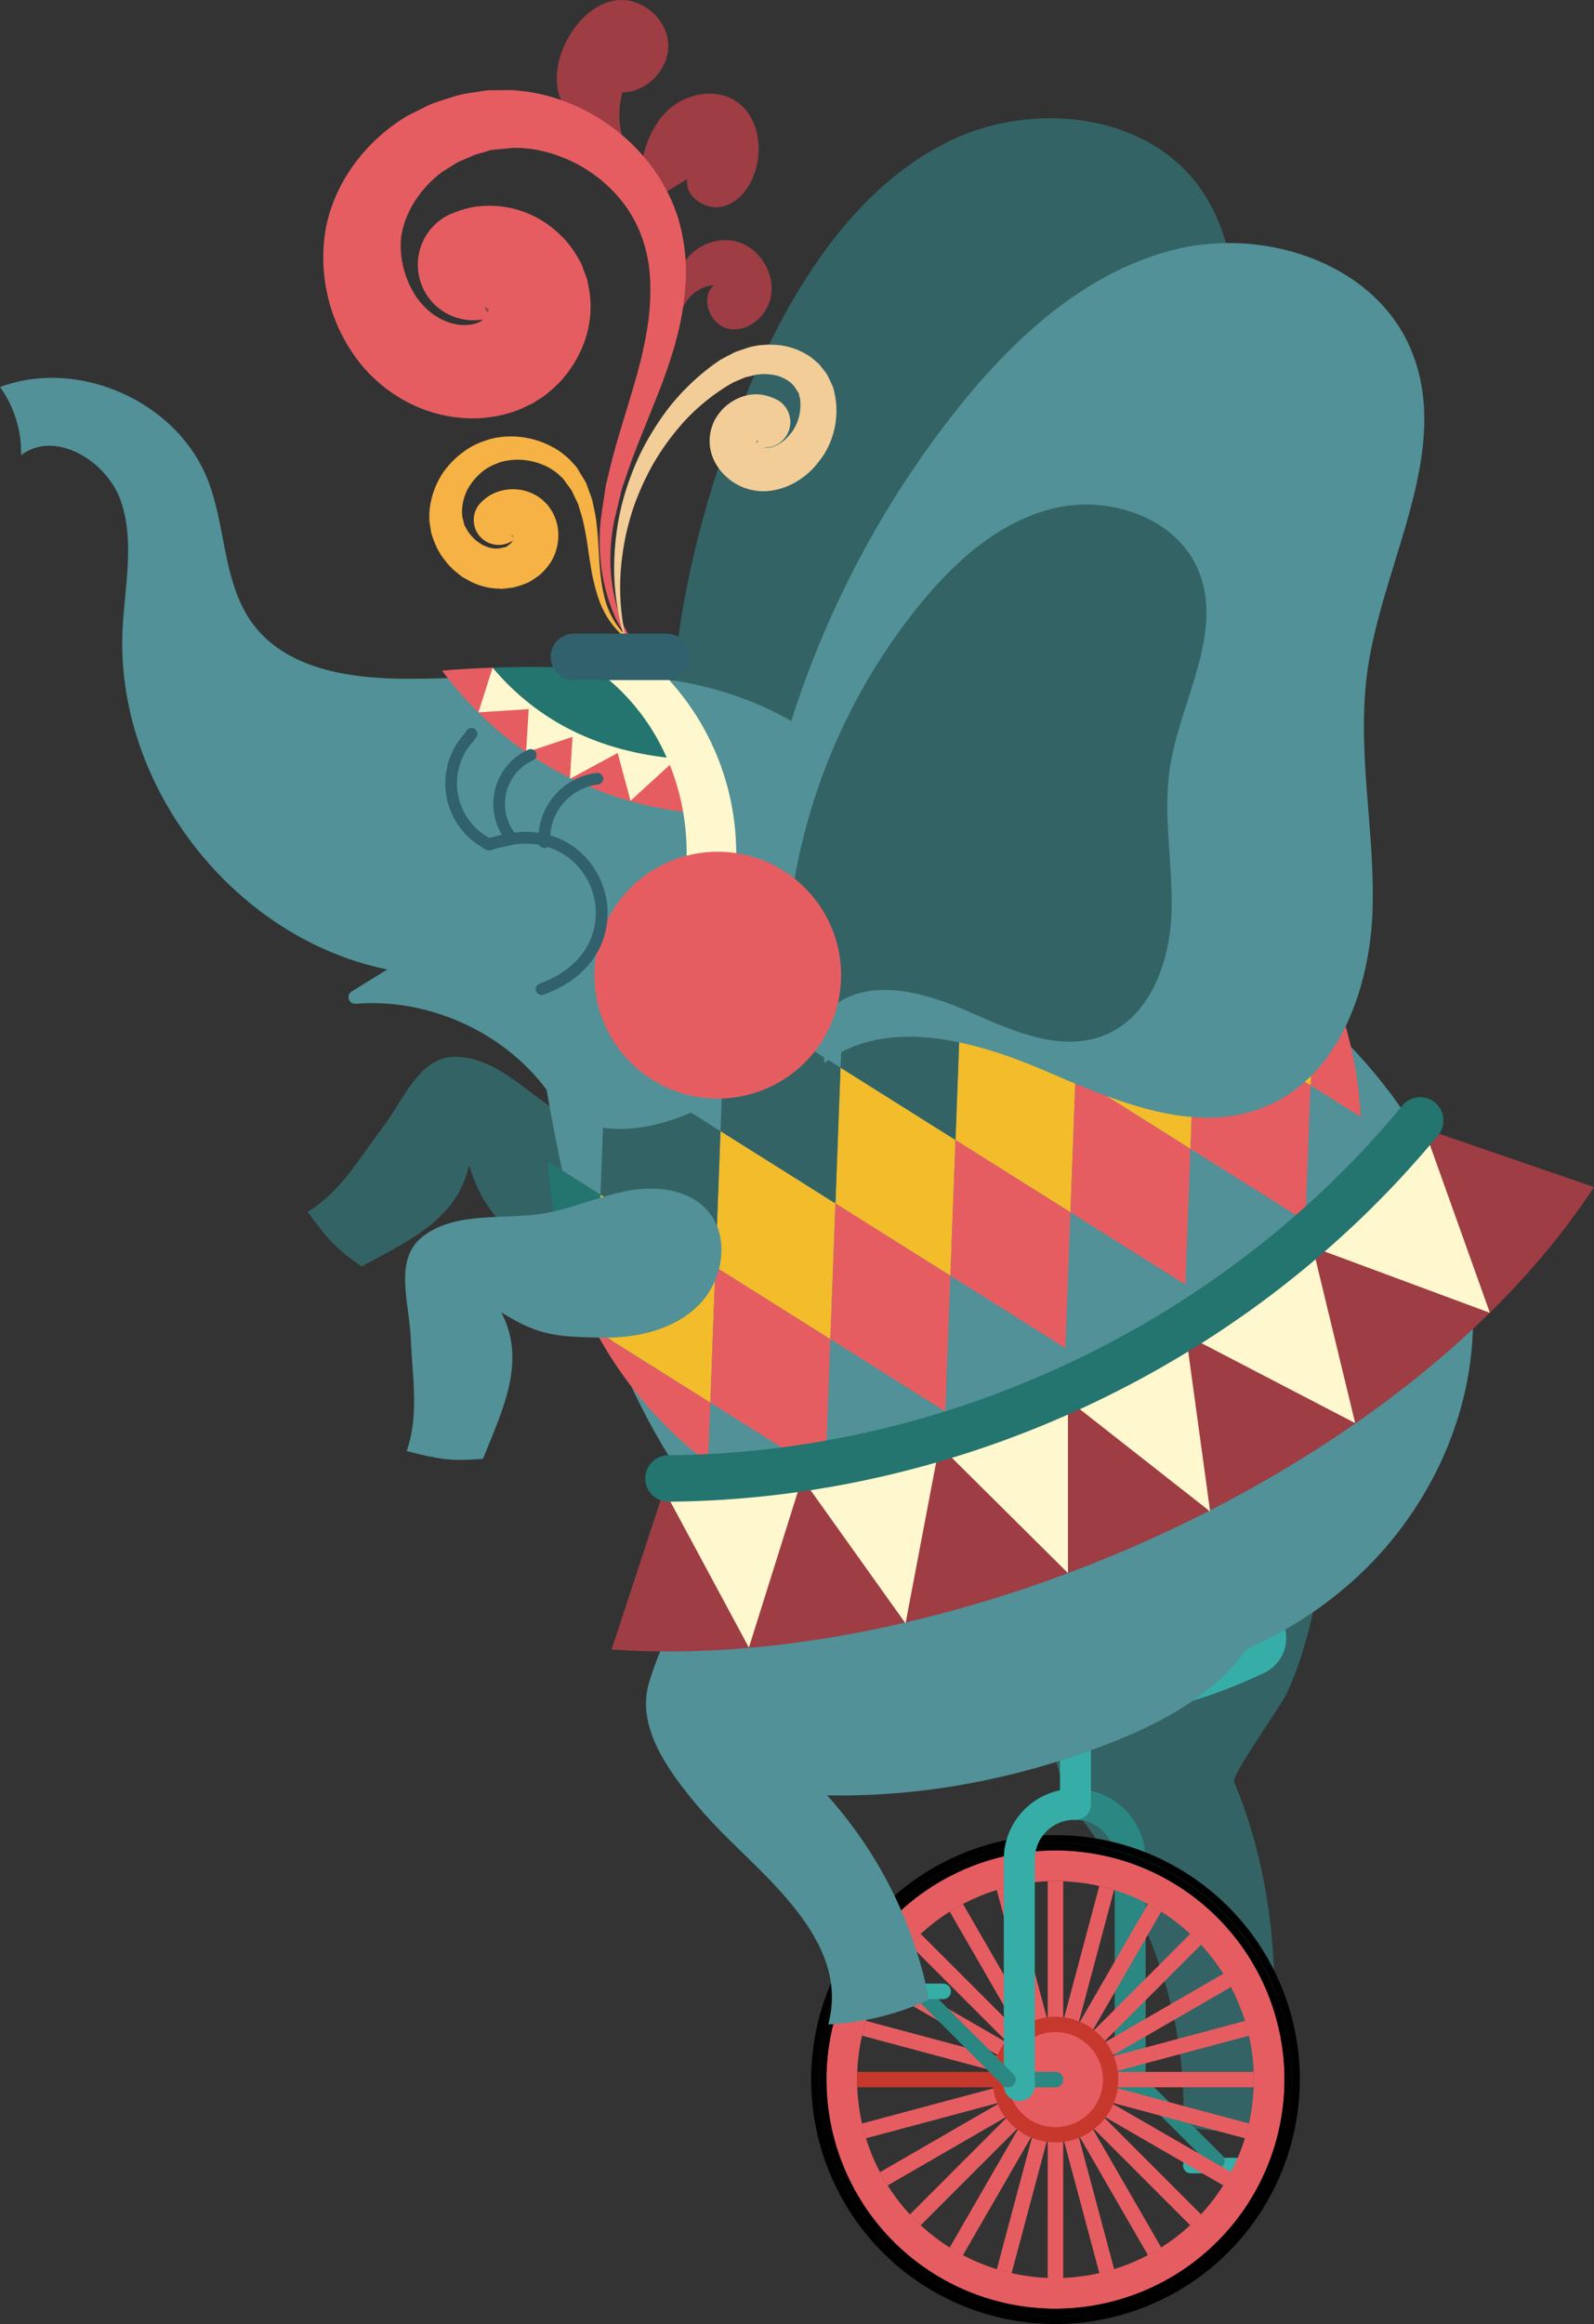 <?xml version="1.0" encoding="UTF-8"?> <svg xmlns="http://www.w3.org/2000/svg" xmlns:xlink="http://www.w3.org/1999/xlink" id="Group_276" data-name="Group 276" width="553.726" height="806.904" viewBox="0 0 553.726 806.904"><rect x="0" y="0" width="553.726" height="806.904" fill="#333333" stroke="none"/><defs><clipPath id="clip-path"><rect id="Rectangle_291" data-name="Rectangle 291" width="553.726" height="806.904" fill="none"></rect></clipPath></defs><g id="Group_275" data-name="Group 275" transform="translate(0 0)" clip-path="url(#clip-path)"><path id="Path_1322" data-name="Path 1322" d="M105.223,75.78c8.59,5.058,18.435,7.627,27.2,12.38s16.861,12.739,17.439,22.69c.71,12.314-11.139,22.783-23.427,23.878s-24.19-5.1-33.51-13.184c-11.517-9.991-16-14.113-20.771-28.6-3.943,18.561-20.625,26.128-37.327,35.143-9.433-6.572-11.9-9.712-18.727-18.966C27.309,102.452,34.08,90.537,41.96,80.135S54.977,54.8,68.015,55.281c14.365.544,24.827,13.2,37.208,20.5" transform="translate(90.759 311.624)" fill="#336365"></path><path id="Path_1323" data-name="Path 1323" d="M219.777,30.473c22.192,31.293,6.174,74.269,8.875,112.539,1.945,27.516,13.974,53.272,19,80.39s.81,59.366-21.866,75.066c-22.006,15.228-51.633,9.008-77.894,3.863s-57.839-6.857-75.232,13.489a99.691,99.691,0,0,0-36.59-53.843A339.5,339.5,0,0,1,70,84.721c14.239-28.77,33.915-56.638,62.792-70.665s68.421-9.765,86.988,16.416" transform="translate(197.154 34.874)" fill="#336365"></path><path id="Path_1324" data-name="Path 1324" d="M146.873,100.168a31.37,31.37,0,0,1,3.352,21.774c-2.808,12.852-5.51,24.84-11.139,36.862-1.752,3.751-19.1,28.272-18.215,30.39,15.66,37.486,17.12,80.1,9.991,120.1-9.154,2.41-18.395,1.115-27.755-.279,2.011-37.745-11.969-75.829-34.559-106.126-10.455-14.033-12.719-34.141-13.788-51.613s2.854-35.555,12.938-49.854c9.333-13.237,31.027-28.538,47.789-24.655,12.832,2.974,25.219,11.9,31.386,23.4" transform="translate(307.796 429.381)" fill="#336365"></path><path id="Path_1325" data-name="Path 1325" d="M88.785,118.234H64.6a2.688,2.688,0,1,1,0-5.377H88.785a2.688,2.688,0,1,1,0,5.377" transform="translate(349.049 636.32)" fill="#36aea7"></path><path id="Path_1326" data-name="Path 1326" d="M91.184,143.213a2.674,2.674,0,0,1-1.9-.79l-29.7-29.693a2.69,2.69,0,0,1,3.8-3.8l29.693,29.7a2.689,2.689,0,0,1-1.9,4.587" transform="translate(331.528 609.721)" fill="#2a8781"></path><path id="Path_1327" data-name="Path 1327" d="M56.27,93.567v10.708a13.709,13.709,0,0,1,13.688,13.695V196.54a5.374,5.374,0,1,0,10.747,0V117.969a24.522,24.522,0,0,0-24.436-24.4" transform="translate(317.266 527.557)" fill="#2a8781"></path><path id="Path_1328" data-name="Path 1328" d="M122.8,96.784a79.55,79.55,0,1,0,79.553,79.553A79.643,79.643,0,0,0,122.8,96.784m0,148.459a68.909,68.909,0,1,1,68.912-68.905A68.98,68.98,0,0,1,122.8,245.243" transform="translate(243.85 545.696)" fill="#e65d61"></path><path id="Path_1329" data-name="Path 1329" d="M212.2,180.859a84.874,84.874,0,1,0-84.877,84.871A84.975,84.975,0,0,0,212.2,180.859m-84.877,82.208a82.212,82.212,0,1,1,82.215-82.208,82.3,82.3,0,0,1-82.215,82.208" transform="translate(239.334 541.174)"></path><path id="Path_1330" data-name="Path 1330" d="M125.058,96.383a82.212,82.212,0,1,0,82.215,82.209,82.3,82.3,0,0,0-82.215-82.209m0,161.762a79.553,79.553,0,1,1,79.553-79.553,79.643,79.643,0,0,1-79.553,79.553" transform="translate(241.595 543.435)"></path><rect id="Rectangle_263" data-name="Rectangle 263" width="5.324" height="59.333" transform="translate(363.991 653.121)" fill="#c7382c"></rect><rect id="Rectangle_264" data-name="Rectangle 264" width="5.324" height="59.333" transform="translate(363.991 731.606)" fill="#c7382c"></rect><rect id="Rectangle_265" data-name="Rectangle 265" width="59.333" height="5.324" transform="translate(376.232 719.371)" fill="#c7382c"></rect><rect id="Rectangle_266" data-name="Rectangle 266" width="59.333" height="5.324" transform="translate(297.74 719.371)" fill="#c7382c"></rect><rect id="Rectangle_267" data-name="Rectangle 267" width="5.319" height="59.333" transform="translate(346.249 656.158) rotate(-14.999)" fill="#e65d61"></rect><rect id="Rectangle_268" data-name="Rectangle 268" width="5.319" height="59.33" transform="translate(366.563 731.972) rotate(-14.999)" fill="#e65d61"></rect><rect id="Rectangle_269" data-name="Rectangle 269" width="59.33" height="5.319" transform="translate(375.215 716.972) rotate(-14.973)" fill="#e65d61"></rect><rect id="Rectangle_270" data-name="Rectangle 270" width="59.33" height="5.319" transform="translate(299.403 737.285) rotate(-14.973)" fill="#e65d61"></rect><rect id="Rectangle_271" data-name="Rectangle 271" width="5.321" height="59.336" transform="translate(329.892 663.68) rotate(-29.999)" fill="#e65d61"></rect><rect id="Rectangle_272" data-name="Rectangle 272" width="5.324" height="59.328" transform="translate(369.136 731.659) rotate(-30.002)" fill="#e65d61"></rect><rect id="Rectangle_273" data-name="Rectangle 273" width="59.333" height="5.319" transform="translate(373.622 714.95) rotate(-30.02)" fill="#e65d61"></rect><rect id="Rectangle_274" data-name="Rectangle 274" width="59.333" height="5.319" transform="matrix(0.866, -0.5, 0.5, 0.866, 305.649, 754.195)" fill="#e65d61"></rect><rect id="Rectangle_275" data-name="Rectangle 275" width="5.323" height="59.332" transform="translate(316.045 675.185) rotate(-45)" fill="#e65d61"></rect><rect id="Rectangle_276" data-name="Rectangle 276" width="5.321" height="59.33" transform="translate(371.546 730.686) rotate(-45)" fill="#e65d61"></rect><rect id="Rectangle_277" data-name="Rectangle 277" width="59.332" height="5.323" transform="matrix(0.707, -0.707, 0.707, 0.707, 371.543, 713.376)" fill="#e65d61"></rect><rect id="Rectangle_278" data-name="Rectangle 278" width="59.33" height="5.321" transform="translate(316.046 768.876) rotate(-45)" fill="#e65d61"></rect><rect id="Rectangle_279" data-name="Rectangle 279" width="5.319" height="59.333" transform="matrix(0.5, -0.866, 0.866, 0.5, 305.646, 689.88)" fill="#e65d61"></rect><rect id="Rectangle_280" data-name="Rectangle 280" width="5.321" height="59.33" transform="translate(373.619 729.126) rotate(-59.998)" fill="#e65d61"></rect><rect id="Rectangle_281" data-name="Rectangle 281" width="59.33" height="5.321" transform="matrix(0.5, -0.866, 0.866, 0.5, 369.132, 712.399)" fill="#e65d61"></rect><rect id="Rectangle_282" data-name="Rectangle 282" width="59.328" height="5.324" transform="matrix(0.5, -0.866, 0.866, 0.5, 329.886, 780.371)" fill="#e65d61"></rect><rect id="Rectangle_283" data-name="Rectangle 283" width="5.319" height="59.333" transform="translate(299.401 706.769) rotate(-75.003)" fill="#e65d61"></rect><rect id="Rectangle_284" data-name="Rectangle 284" width="5.319" height="59.33" transform="translate(375.216 727.081) rotate(-75.001)" fill="#e65d61"></rect><rect id="Rectangle_285" data-name="Rectangle 285" width="59.333" height="5.319" transform="matrix(0.258, -0.966, 0.966, 0.258, 366.577, 712.097)" fill="#e65d61"></rect><rect id="Rectangle_286" data-name="Rectangle 286" width="59.33" height="5.319" transform="matrix(0.258, -0.966, 0.966, 0.258, 346.262, 787.909)" fill="#e65d61"></rect><rect id="Rectangle_287" data-name="Rectangle 287" width="59.333" height="5.324" transform="translate(297.74 719.371)" fill="#c7382c"></rect><rect id="Rectangle_288" data-name="Rectangle 288" width="59.333" height="5.324" transform="translate(376.232 719.371)" fill="#e65d61"></rect><rect id="Rectangle_289" data-name="Rectangle 289" width="5.324" height="59.333" transform="translate(363.991 653.121)" fill="#e65d61"></rect><rect id="Rectangle_290" data-name="Rectangle 290" width="5.324" height="59.333" transform="translate(363.991 731.606)" fill="#e65d61"></rect><path id="Path_1331" data-name="Path 1331" d="M90.658,125.04A19.155,19.155,0,1,1,71.5,105.882,19.157,19.157,0,0,1,90.658,125.04" transform="translate(295.153 596.993)" fill="#e65d61"></path><path id="Path_1332" data-name="Path 1332" d="M73.76,149.121A21.82,21.82,0,1,1,95.58,127.3a21.843,21.843,0,0,1-21.82,21.82m0-38.316a16.5,16.5,0,1,0,16.5,16.5,16.517,16.517,0,0,0-16.5-16.5" transform="translate(292.892 594.732)" fill="#c7382c"></path><path id="Path_1333" data-name="Path 1333" d="M67.806,113.733H55.692a2.685,2.685,0,1,1,0-5.37H67.806a2.685,2.685,0,1,1,0,5.37" transform="translate(298.846 610.982)" fill="#2a8781"></path><path id="Path_1334" data-name="Path 1334" d="M60.838,145.395a5.369,5.369,0,0,1-5.37-5.37V91.651a5.374,5.374,0,1,1,10.747,0v48.373a5.374,5.374,0,0,1-5.377,5.37" transform="translate(312.744 486.437)" fill="#36aea7"></path><path id="Path_1335" data-name="Path 1335" d="M76.972,93.561A24.472,24.472,0,0,0,52.53,118v78.571a5.377,5.377,0,0,0,10.754,0V118a13.794,13.794,0,0,1,14.08-13.695V93.6c-.139,0-.259-.04-.392-.04" transform="translate(296.179 527.524)" fill="#36aea7"></path><path id="Path_1336" data-name="Path 1336" d="M80.254,138.962a2.674,2.674,0,0,1-1.9-.79l-29.7-29.693a2.69,2.69,0,0,1,3.8-3.8l29.693,29.7a2.688,2.688,0,0,1-1.9,4.587" transform="translate(269.902 585.753)" fill="#2a8781"></path><path id="Path_1337" data-name="Path 1337" d="M72.183,109.125H48a2.688,2.688,0,1,1,0-5.377H72.183a2.688,2.688,0,1,1,0,5.377" transform="translate(255.476 584.961)" fill="#36aea7"></path><path id="Path_1338" data-name="Path 1338" d="M117.341,125.3c-22.032,0-43.68-5.417-64.8-16.264a13.437,13.437,0,1,1,12.281-23.9c34.732,17.837,69.948,17.784,107.673-.179a13.436,13.436,0,0,1,11.551,24.263c-22.51,10.721-44.8,16.085-66.708,16.085" transform="translate(255.107 471.599)" fill="#36aea7"></path><path id="Path_1339" data-name="Path 1339" d="M228.924,382.49c-29.348,2.542-59.519-2.921-85.534-16.729-37.772-20.041-64.863-56.405-81.545-95.777S37.854,188,31.3,145.749c-3.452-22.205-6.691-45.233-.657-66.881s23.924-41.649,46.368-42.8c16.622-.856,31.85,8.331,46.455,16.31,47.875,26.175,100.909,42.458,147.124,71.468s86.709,75.749,87.353,130.3c.4,33.364-14.783,66.164-38.967,89.146s-56.81,36.318-90.048,39.2" transform="translate(153.747 203.027)" fill="#519197"></path><path id="Path_1340" data-name="Path 1340" d="M31.155,109.605l39.929,25.1,1.772-47.125L32.928,62.48Z" transform="translate(175.663 352.28)" fill="#f3bc2b"></path><path id="Path_1341" data-name="Path 1341" d="M37.437,106.287l39.929,25.1,1.772-47.125L39.21,59.162Z" transform="translate(211.081 333.57)" fill="#f3bc2b"></path><path id="Path_1342" data-name="Path 1342" d="M43.719,102.968l39.929,25.1,1.772-47.125-39.929-25.1Z" transform="translate(246.499 314.861)" fill="#f3bc2b"></path><path id="Path_1343" data-name="Path 1343" d="M50,99.65l39.929,25.1L91.7,77.624l-39.929-25.1Z" transform="translate(281.918 296.151)" fill="#f3bc2b"></path><path id="Path_1344" data-name="Path 1344" d="M56.282,96.332l39.929,25.1,1.772-47.125-39.929-25.1Z" transform="translate(317.336 277.441)" fill="#f3bc2b"></path><path id="Path_1345" data-name="Path 1345" d="M104.3,71l-.04.365.053.093L102.552,118.1,62.563,93.048l1.845-47.158L103.933,70.73Z" transform="translate(352.748 258.737)" fill="#f3bc2b"></path><path id="Path_1346" data-name="Path 1346" d="M31.422,102.506l39.929,25.1L73.124,80.48l-39.929-25.1Z" transform="translate(177.168 312.252)" fill="#336365"></path><path id="Path_1347" data-name="Path 1347" d="M46.961,72.26l-1.845,47.152-.478-.909A139.187,139.187,0,0,1,28.673,60.749Z" transform="translate(161.667 342.52)" fill="#24746f"></path><path id="Path_1348" data-name="Path 1348" d="M37.7,99.188l39.929,25.1,1.772-47.125-39.929-25.1Z" transform="translate(212.587 293.542)" fill="#336365"></path><path id="Path_1349" data-name="Path 1349" d="M43.986,95.869l39.929,25.1,1.772-47.125-39.929-25.1Z" transform="translate(248.006 274.833)" fill="#336365"></path><path id="Path_1350" data-name="Path 1350" d="M50.268,92.551,90.2,117.65l1.772-47.125L52.04,45.426Z" transform="translate(283.424 256.123)" fill="#24746f"></path><path id="Path_1351" data-name="Path 1351" d="M58.322,42.107,56.55,89.232l39.923,25.1,1.779-47.125Z" transform="translate(318.843 237.411)" fill="#24746f"></path><path id="Path_1352" data-name="Path 1352" d="M37.17,113.386l39.929,25.1L78.872,91.36l-39.929-25.1Z" transform="translate(209.575 373.598)" fill="#e65d61"></path><path id="Path_1353" data-name="Path 1353" d="M71.139,94.64l-.87,20.811A140.36,140.36,0,0,1,31.15,69.587Z" transform="translate(175.633 392.351)" fill="#e65d61"></path><path id="Path_1354" data-name="Path 1354" d="M102.219,88.477l.146.272L62.841,63.916l.77-21.223a139.143,139.143,0,0,1,38.608,45.784" transform="translate(354.316 240.715)" fill="#24746f"></path><path id="Path_1355" data-name="Path 1355" d="M70.358,49.741a141.266,141.266,0,0,1,15.633,57.574L68.586,96.388Z" transform="translate(386.707 280.454)" fill="#e65d61"></path><path id="Path_1356" data-name="Path 1356" d="M43.452,110.068l39.929,25.1,1.772-47.125-39.929-25.1Z" transform="translate(244.993 354.888)" fill="#e65d61"></path><path id="Path_1357" data-name="Path 1357" d="M49.733,106.75l39.929,25.1,1.772-47.125-39.929-25.1Z" transform="translate(280.411 336.179)" fill="#e65d61"></path><path id="Path_1358" data-name="Path 1358" d="M56.015,103.431l39.929,25.1,1.772-47.125-39.929-25.1Z" transform="translate(315.83 317.469)" fill="#e65d61"></path><path id="Path_1359" data-name="Path 1359" d="M64.07,52.987,62.3,100.113l39.929,25.1L104,78.087Z" transform="translate(351.249 298.758)" fill="#e65d61"></path><path id="Path_1360" data-name="Path 1360" d="M97.1,287.407a95.3,95.3,0,0,0,35.024-8.577,148.537,148.537,0,0,0-35.4-70.963c33.477.637,66.688-5.895,97.556-17.864,14.306-5.543,28.239-12.526,39.159-22.7s18.581-23.911,18.415-38.23c-.186-16.642-11.1-32.216-25.976-41.635s-33.225-13.257-51.261-13.7c-31.08-.77-62.353,8.265-87.413,25.252S43.453,140.8,34.949,168.4c-4.667,15.135,5.809,29.959,16.184,42.445S74.646,233.69,84.842,246.3s16.317,25.83,12.261,41.111" transform="translate(190.613 415.475)" fill="#519197"></path><path id="Path_1361" data-name="Path 1361" d="M72.271,55.416c6.34,16.4,5.138,35.9,15.706,49.946,11.816,15.719,33.935,18.859,53.6,18.886,44.423.06,90.035-9.075,131.471,13.628,16.682,9.148,29.832,24.19,34.559,42.624,9.287,36.252-16.782,61.4-42.664,80.051-20.645,14.876-48.984,28.08-70.173,13.987C181.033,249.7,151.7,234.8,123.585,237.086a2.317,2.317,0,0,1-1.4-4.288l12.36-7.641c-53.206-10.761-94.5-63.7-91.967-117.929.7-14.9,4.235-30.291-.511-44.437S19.258,37.626,7.322,46.587A38.851,38.851,0,0,0,0,22.955C27.436,12.706,61.71,28.1,72.271,55.416" transform="translate(0 111.43)" fill="#519197"></path><path id="Path_1362" data-name="Path 1362" d="M267.517,49.177c15.155,35.243-9.5,73.917-14.863,111.908-3.857,27.31,2.523,55.018,1.766,82.587S242.8,301.89,217.338,312.5c-24.708,10.289-52.376-1.985-76.984-12.513s-55.124-18.806-76.387-2.549a99.685,99.685,0,0,0-24.522-60.3A339.492,339.492,0,0,1,109.7,70.891C129.646,45.738,154.719,22.6,185.886,14.93s68.952,4.76,81.631,34.247" transform="translate(222.402 71.673)" fill="#519197"></path><path id="Path_1363" data-name="Path 1363" d="M182.746,49.208c9.075,21.747-6.326,45.34-9.871,68.64-2.549,16.748,1.188,33.809.538,50.736s-7.521,35.687-23.234,42.034c-15.241,6.154-32.156-1.567-47.2-8.2s-33.736-11.916-46.9-2.071a61.288,61.288,0,0,0-14.664-37.2A208.535,208.535,0,0,1,85.668,61.5c12.42-15.315,27.967-29.361,47.165-33.869s42.319,3.379,49.913,21.574" transform="translate(233.521 148.799)" fill="#336365"></path><path id="Path_1364" data-name="Path 1364" d="M69.167,70.812c9.845-1.573,19.065-5.868,28.85-7.793s21.11-.923,27.894,6.386c8.4,9.035,5.935,24.648-2.835,33.324s-21.893,11.484-34.227,11.192c-15.241-.365-21.335-.677-34.24-8.8,8.8,16.815.763,33.278-6.366,50.863-11.458.949-15.368.106-26.52-2.682,4.388-12.287,2.018-25.783,1.46-38.821S17.07,86.651,27.432,78.724c11.411-8.736,27.542-5.649,41.735-7.913" transform="translate(119.526 350.514)" fill="#519197"></path><path id="Path_1365" data-name="Path 1365" d="M89.72,66.705a160.514,160.514,0,0,0-8.231-15.149C77.99,45.894,73.835,40.2,67.754,37.5c-4.049-1.806-8.59-2.1-13.018-2.3-9.645-.418-19.3-.4-28.956-.06C39.74,55.686,64.9,68.165,89.72,66.705" transform="translate(145.355 196.682)" fill="#24746f"></path><path id="Path_1366" data-name="Path 1366" d="M104.633,66.487c-24.821,1.46-49.98-11.02-63.94-31.565-5.862.212-11.717.518-17.558,1.009a122.538,122.538,0,0,0,89.179,49.561,159.527,159.527,0,0,0-7.681-19.005" transform="translate(130.442 196.9)" fill="#e65d61"></path><path id="Path_1367" data-name="Path 1367" d="M29.968,34.922,25.036,50.429,42.5,49.307l-.9,15.009L57.73,58.939l-.9,14.558,16.576-8.962,4.474,16.576L93.908,66.487C66.817,64.13,45.615,53.456,29.968,34.922" transform="translate(141.16 196.9)" fill="#fff7cd"></path><path id="Path_1368" data-name="Path 1368" d="M33.388,12.663C37.065,6.35,43.04.754,50.315.064c8.59-.823,17.1,6.519,17.552,15.135S60.618,32.007,51.982,32.08a28.56,28.56,0,0,0,6.373,27.1c.876-8.192,4.069-16.47,10.389-21.754s16.131-6.8,22.909-2.118c7.017,4.846,8.955,14.777,6.758,23.015-1.587,5.968-5.563,11.823-11.544,13.356s-13.35-3.405-12.434-9.513l-9.373,5.828q3.3,13.293,6.585,26.586c2.669-7.973,12.128-12.951,20.207-10.641s13.476,11.544,11.517,19.716c-1.533,6.426-8.046,11.823-14.525,10.508s-10.07-10.747-5.165-15.175a12.937,12.937,0,0,0-11.126,9.075c-7.521-21.807-15.52-44.384-31.678-60.847-3.724-3.8-7.939-7.349-10.123-12.195-3.206-7.11-1.288-15.62,2.635-22.358" transform="translate(164.274 0.003)" fill="#9e3d44"></path><path id="Path_1369" data-name="Path 1369" d="M129.2,202.321l-3.445-3.425a45.984,45.984,0,0,1-7.634-11.551,64.164,64.164,0,0,1-5.038-21.077,69.708,69.708,0,0,1,.352-13.549q.518-3.425,1.055-7.023.269-1.8.544-3.644.448-1.852.909-3.744c2.323-10.3,5.868-20.731,9.055-31.777.863-2.742,1.494-5.5,2.29-8.417.591-2.8,1.321-5.57,1.753-8.47a82.664,82.664,0,0,0,1.447-17.419c-.166-11.71-4.056-22.723-11.823-31.253A49.984,49.984,0,0,0,89.091,25.132c-1.381-.086-2.742-.345-4.116-.332l-2.045-.027-.5-.007-.133-.007c.305-.007-.856.007.651-.013l-.312.033-1.261.126-5.038.5-1.261.126-.863.285-1.713.531A34.586,34.586,0,0,0,69.044,27.4L65.333,29a16.493,16.493,0,0,0-3.518,1.892l-3.386,2.058c-8.444,6.267-13.748,15.255-14.551,23.619-.67,8.537,2.662,17.638,7.807,22.975a21.426,21.426,0,0,0,8.172,5.576,16.2,16.2,0,0,0,8.125,1.042,11.7,11.7,0,0,0,2.974-.843c.358-.232.817-.3,1.055-.591a3.719,3.719,0,0,1,.445-.3l.113-.06c-.491.325,1.148-.75-1.1.724l.086-.066.166-.133.684-.538c.856-.67,2.2-1.693,1.46-1.4-.226-.033-.425.378-.239-.086a4.8,4.8,0,0,0,.511-1.394c.212-.883-.159-1.135-.292-.8a.075.075,0,0,0,.04.08c-.637-1.726.883,2.357.7,1.905l-.033-.073-.073-.146-.146-.292-.285-.578-.564-1.135c-.133-.226-.5-1.148-.358-.518a3.39,3.39,0,0,0,.7,1.646c.584.578.146.378.259.511.093.106-.033.358.246.491a3.031,3.031,0,0,0,1.447.4,12.586,12.586,0,0,0,1.646-.232,1.811,1.811,0,0,0,.564-.3,19.3,19.3,0,1,1-17.16-34.566s.963-.418,2.908-1.1a28.549,28.549,0,0,1,8.65-1.819,34.958,34.958,0,0,1,26.693,9.931,25.8,25.8,0,0,1,3.432,3.744,44.769,44.769,0,0,1,3.538,5.5,8.8,8.8,0,0,1,.77,1.673l.458,1.182c.4,1.049.8,2.118,1.2,3.193q.279,1.314.558,2.669a35.853,35.853,0,0,1-2.436,21.774,40.172,40.172,0,0,1-5.895,9.552c-2.031,2.815-7.667,7.4-8.563,7.687l-.73.471-1.567,1.016-.664.332-2.7,1.3a36.444,36.444,0,0,1-5.616,2.045,45.8,45.8,0,0,1-11.637,1.673,49.216,49.216,0,0,1-22.517-5.337A52.251,52.251,0,0,1,28.61,98.153,59.052,59.052,0,0,1,17.8,52.588c3.279-16.775,14.544-30.7,28.3-38.934l5.4-2.7a31.235,31.235,0,0,1,5.543-2.337l5.735-1.845a54.934,54.934,0,0,1,6.34-1.255l3.233-.5,1.613-.226,1.261-.013L80.3,4.733l1.261-.013h.319c1.613-.02.558.007.963.007l.192.02.75.073,3.007.319c2,.2,3.956.69,5.915,1.042a67.365,67.365,0,0,1,38.15,24.907,66.165,66.165,0,0,1,5.908,9.652,50.68,50.68,0,0,1,2.29,5.277l1.016,2.8c.305.9.445,1.606.67,2.423A65,65,0,0,1,142.7,72.463a93.728,93.728,0,0,1-3.366,19.5c-.757,3.087-1.826,6.074-2.742,9.041-1.022,2.755-1.978,5.669-3.107,8.378-4.255,10.94-8.676,21.01-11.663,30.277q-.607,1.753-1.195,3.472-.438,1.8-.863,3.578-.866,3.535-1.679,6.91a66.346,66.346,0,0,0-1.441,12.56,61.6,61.6,0,0,0,3.02,20.552,44.924,44.924,0,0,0,6.413,11.869c2.038,2.43,3.127,3.724,3.127,3.724" transform="translate(95.407 26.567)" fill="#e65d61"></path><path id="Path_1370" data-name="Path 1370" d="M97.061,95.979s-.717-.252-2.051-.73a20.609,20.609,0,0,1-5.3-3.213,28.735,28.735,0,0,1-6.081-7.574,30.859,30.859,0,0,1-2.456-5.556,62.219,62.219,0,0,1-1.746-6.32c-1.036-4.62-1.593-9.519-2.416-14.611-.445-2.35-.923-5.224-1.64-7.674q-.568-1.822-1.148-3.7c-.445-1.215-1.1-2.357-1.626-3.545-.292-.584-.524-1.208-.863-1.753l-1.155-1.54c-.783-.923-1.467-2.31-2.3-2.868a15.52,15.52,0,0,0-3.2-2.562,15.321,15.321,0,0,0-3.226-1.673,22.286,22.286,0,0,0-14.983-.823c-1.042.491-2.516.936-3.18,1.381A15.31,15.31,0,0,0,40.364,35.5a21.553,21.553,0,0,0-4.441,5.37,17.766,17.766,0,0,0-2,6.406,11.6,11.6,0,0,0-.007,3.107l.013.378.007.192c-.033-.239.086.6-.08-.518l.02.066.033.126.259,1.049.518,2.071c.518.783.677,1.248,1.2,2.045a13.521,13.521,0,0,0,1.826,2.224,9.549,9.549,0,0,0,2.138,1.759l1.1.743L42.13,61a9.061,9.061,0,0,0,4.361.717l.246.007.126.007.066.007c.159-.013-1.294.139-.651.073l.053-.013.89-.186,1.753-.365c.7-.325.6-.5,1.009-.624.305-.4.8-.6,1.022-.923.06-.292.584-.73.438-.664.763-1.48.053-.438.206-.83a2.288,2.288,0,0,0-.06-.664c-.086-.392-.285-.425-.272-.259l.033.02c-.139-.133,1.248,1.221.644.637l-.027-.027-.06-.046-.113-.086-.226-.179-.445-.352c-.106-.073-.418-.365-.239-.133.305.5,1,.677.8.684.02.126.246.272.856.033.5-.246.863-.631.8-.631A8.654,8.654,0,0,1,39.753,46.471a16.144,16.144,0,0,1,4.129-3.392,16.1,16.1,0,0,1,17.306,1.314,3.948,3.948,0,0,1,.644.531l.412.392,1.1,1.062.737.969a16.111,16.111,0,0,1,3.193,9.294,18.145,18.145,0,0,1-.558,5,17.079,17.079,0,0,1-2,4.76,22.257,22.257,0,0,1-3.591,4.235,27.292,27.292,0,0,1-4.388,2.927,30.348,30.348,0,0,1-5.49,1.792l-1.779.2-.9.106-.823.086-.166-.007-.332-.02-.664-.04a22.839,22.839,0,0,1-10.23-2.715l-2.323-1.3c-.724-.5-1.394-1.082-2.084-1.633a21.838,21.838,0,0,1-3.737-3.771,25.659,25.659,0,0,1-2.974-4.5,32.559,32.559,0,0,1-2.151-5.676l-.332-2.118L22.586,52.9l-.119-.856.007-.345.007-.7a22.385,22.385,0,0,1,.538-5.543,28.351,28.351,0,0,1,4.215-10.044A30.439,30.439,0,0,1,35.007,27.7a24.113,24.113,0,0,1,4.375-2.45A35.76,35.76,0,0,1,44.7,23.469a30.08,30.08,0,0,1,20.207,2.854,21.549,21.549,0,0,1,4.388,2.888,20.729,20.729,0,0,1,3.379,3.259c1.414,1.354,1.879,2.762,2.828,4.122l1.235,2.045c.345.7.564,1.447.843,2.157.511,1.447,1.115,2.848,1.507,4.282.305,1.46.617,2.894.923,4.322.538,2.861.71,5.317.982,8.105.372,5.251.511,10.17,1.075,14.5a58.192,58.192,0,0,0,1.162,6.366,29.507,29.507,0,0,0,1.819,5.37,27.608,27.608,0,0,0,5.165,7.747,20.023,20.023,0,0,0,4.872,3.578c1.288.591,1.978.909,1.978.909" transform="translate(126.675 128.7)" fill="#f6b244"></path><path id="Path_1371" data-name="Path 1371" d="M37.1,123.97s-.259-.8-.75-2.3a58.688,58.688,0,0,1-1.885-6.579,82.616,82.616,0,0,1-2.184-24.469A92.573,92.573,0,0,1,34.652,74.2,98.933,98.933,0,0,1,40.878,56.6,95.015,95.015,0,0,1,51.5,39.478,80.027,80.027,0,0,1,66.748,24.887l2.343-1.62L71.6,21.933l2.542-1.314,2.775-.956c1.042-.325,1.606-.584,3.054-.949l2.489-.458,3.3-.232,3.067.126a23.967,23.967,0,0,1,11.81,4.368c.863.684,1.693,1.427,2.516,2.164l.08.073c.219.259-.385-.491.511.6l.093.119.186.239.372.478.744.949.737.943c.265.418.578,1.056.85,1.593.558,1.115,1.075,2.277,1.533,3.432a28.885,28.885,0,0,1-3.08,22.809,44.794,44.794,0,0,1-3.478,4.6,26.907,26.907,0,0,1-3.963,3.571,24.125,24.125,0,0,1-10.183,4.514,19.108,19.108,0,0,1-19.815-8.736,15.681,15.681,0,0,1-2.23-10.94A15.931,15.931,0,0,1,67.3,43.786,19.949,19.949,0,0,1,70.246,40c4.156-3.917,9.327-5.264,13.416-4.521a16.866,16.866,0,0,1,5.789,2.131,8.842,8.842,0,1,1-9.924,14.637,1.916,1.916,0,0,0,1.288.485c1.036-.046,1.175-.3.923-.312.053-.046-.126.133.02-.2.392-.372.252-1.978.02-.412-.126-.372-.219-.246-.133.046.027.783,1.991,2.27,3.717,2a9.366,9.366,0,0,0,4.209-1.467A10.93,10.93,0,0,0,91.92,50.6c.511-.478,1.2-1.381,1.859-2.058A16.4,16.4,0,0,0,96.66,36.517a3.244,3.244,0,0,1-.272-.956,2.265,2.265,0,0,0-.093-.6l-.664-1-.657-1.009-.332-.5-.166-.259-.086-.126c.863,1.062.219.279.4.5l-.033-.033-1.062-1.1a12.962,12.962,0,0,0-6.253-2.888l-1.9-.246-1.679-.066-2.469.246c-.173.066-1.2.319-1.766.458l-2.045.485-2,.856-2.031.856-1.9,1.1a71.781,71.781,0,0,0-14.7,11.936A88.423,88.423,0,0,0,45.837,59.2a93.746,93.746,0,0,0-7.242,16.118A89.337,89.337,0,0,0,35.03,90.885a81.222,81.222,0,0,0,.179,24.044,59.227,59.227,0,0,0,1.334,6.685c.365,1.54.558,2.357.558,2.357" transform="translate(181.212 101.619)" fill="#f2cd98"></path><path id="Path_1372" data-name="Path 1372" d="M32,239.974l18.229-55.443c100.922-.777,199.527-47.7,263.772-125.517l59.287,20.393C308.793,178.165,150.915,248.371,32,239.974" transform="translate(180.442 332.738)" fill="#9e3d44"></path><path id="Path_1373" data-name="Path 1373" d="M34.749,185.467l29.474,54.772L82.7,181.457l35.94,50.385,11.756-61.809,44.676,44.337V154.247l49.382,38.741-8.4-61.251,58.782,30.569-14.783-61.132,61.583,22.842L298.349,58.848c-58.025,73.585-148.326,114.066-263.6,126.619" transform="translate(195.925 331.802)" fill="#fff7cd"></path><path id="Path_1374" data-name="Path 1374" d="M41.838,197.726a8.062,8.062,0,0,1-.066-16.124c97.51-.744,192.782-46.083,254.864-121.268A8.063,8.063,0,1,1,309.069,70.6C243.987,149.419,144.114,196.942,41.9,197.726Z" transform="translate(190.416 323.652)" fill="#24746f"></path><path id="Path_1375" data-name="Path 1375" d="M81.291,101.374a89.55,89.55,0,0,0-28.7-66.629c-6.95.491-14.7.266-21.654.757C53.716,50.916,65.6,77.907,63.919,105.356c7.017-.133,10.575-2.25,17.372-3.983" transform="translate(174.449 195.902)" fill="#fff7cd"></path><path id="Path_1376" data-name="Path 1376" d="M69.123,49.266H36.874a8.062,8.062,0,0,1,0-16.124H69.123a8.062,8.062,0,0,1,0,16.124" transform="translate(162.467 186.864)" fill="#31616c"></path><path id="Path_1377" data-name="Path 1377" d="M116.8,87.4a42.85,42.85,0,1,1-42.85-42.85A42.85,42.85,0,0,1,116.8,87.4" transform="translate(175.373 251.174)" fill="#e65d61"></path><path id="Path_1378" data-name="Path 1378" d="M45.556,100.137a2.027,2.027,0,0,1-.7-3.93c18.229-6.625,22.159-21.661,18.1-32.82S46.24,43.234,28,49.865a2.031,2.031,0,0,1-1.387-3.817C47.481,38.487,62.046,49.009,66.766,62s.325,30.437-20.519,38.017a2.1,2.1,0,0,1-.69.119" transform="translate(142.566 245.326)" fill="#31616c"></path><path id="Path_1379" data-name="Path 1379" d="M37.807,80.421l-1.474-.5.007-.246a25.624,25.624,0,0,1-6.592-39.352L30.8,38.892a2.027,2.027,0,0,1,3.259,2.41l-1.162,1.573a21.583,21.583,0,0,0,5.729,33.437c.8-.212,1.9-.445,3.4-.757.345-.073.7-.146,1.036-.212A20.669,20.669,0,0,1,52.106,45.63a2.026,2.026,0,1,1,1.673,3.691,16.65,16.65,0,0,0-6.154,25.518l.923.305-.073,1.56c-.093,1.666-.617,1.772-5.623,2.821-1.58.325-3.153.644-3.618.8L38.6,78.482Z" transform="translate(131.403 214.644)" fill="#31616c"></path><path id="Path_1380" data-name="Path 1380" d="M30.267,66.514a2.026,2.026,0,0,1-2.018-1.839,23.1,23.1,0,0,1,20.273-24.25,2.037,2.037,0,0,1,2.191,1.845,2.015,2.015,0,0,1-1.839,2.191A19.063,19.063,0,0,0,32.285,64.3a2.035,2.035,0,0,1-1.839,2.2l-.179.007" transform="translate(158.824 227.914)" fill="#31616c"></path></g></svg> 